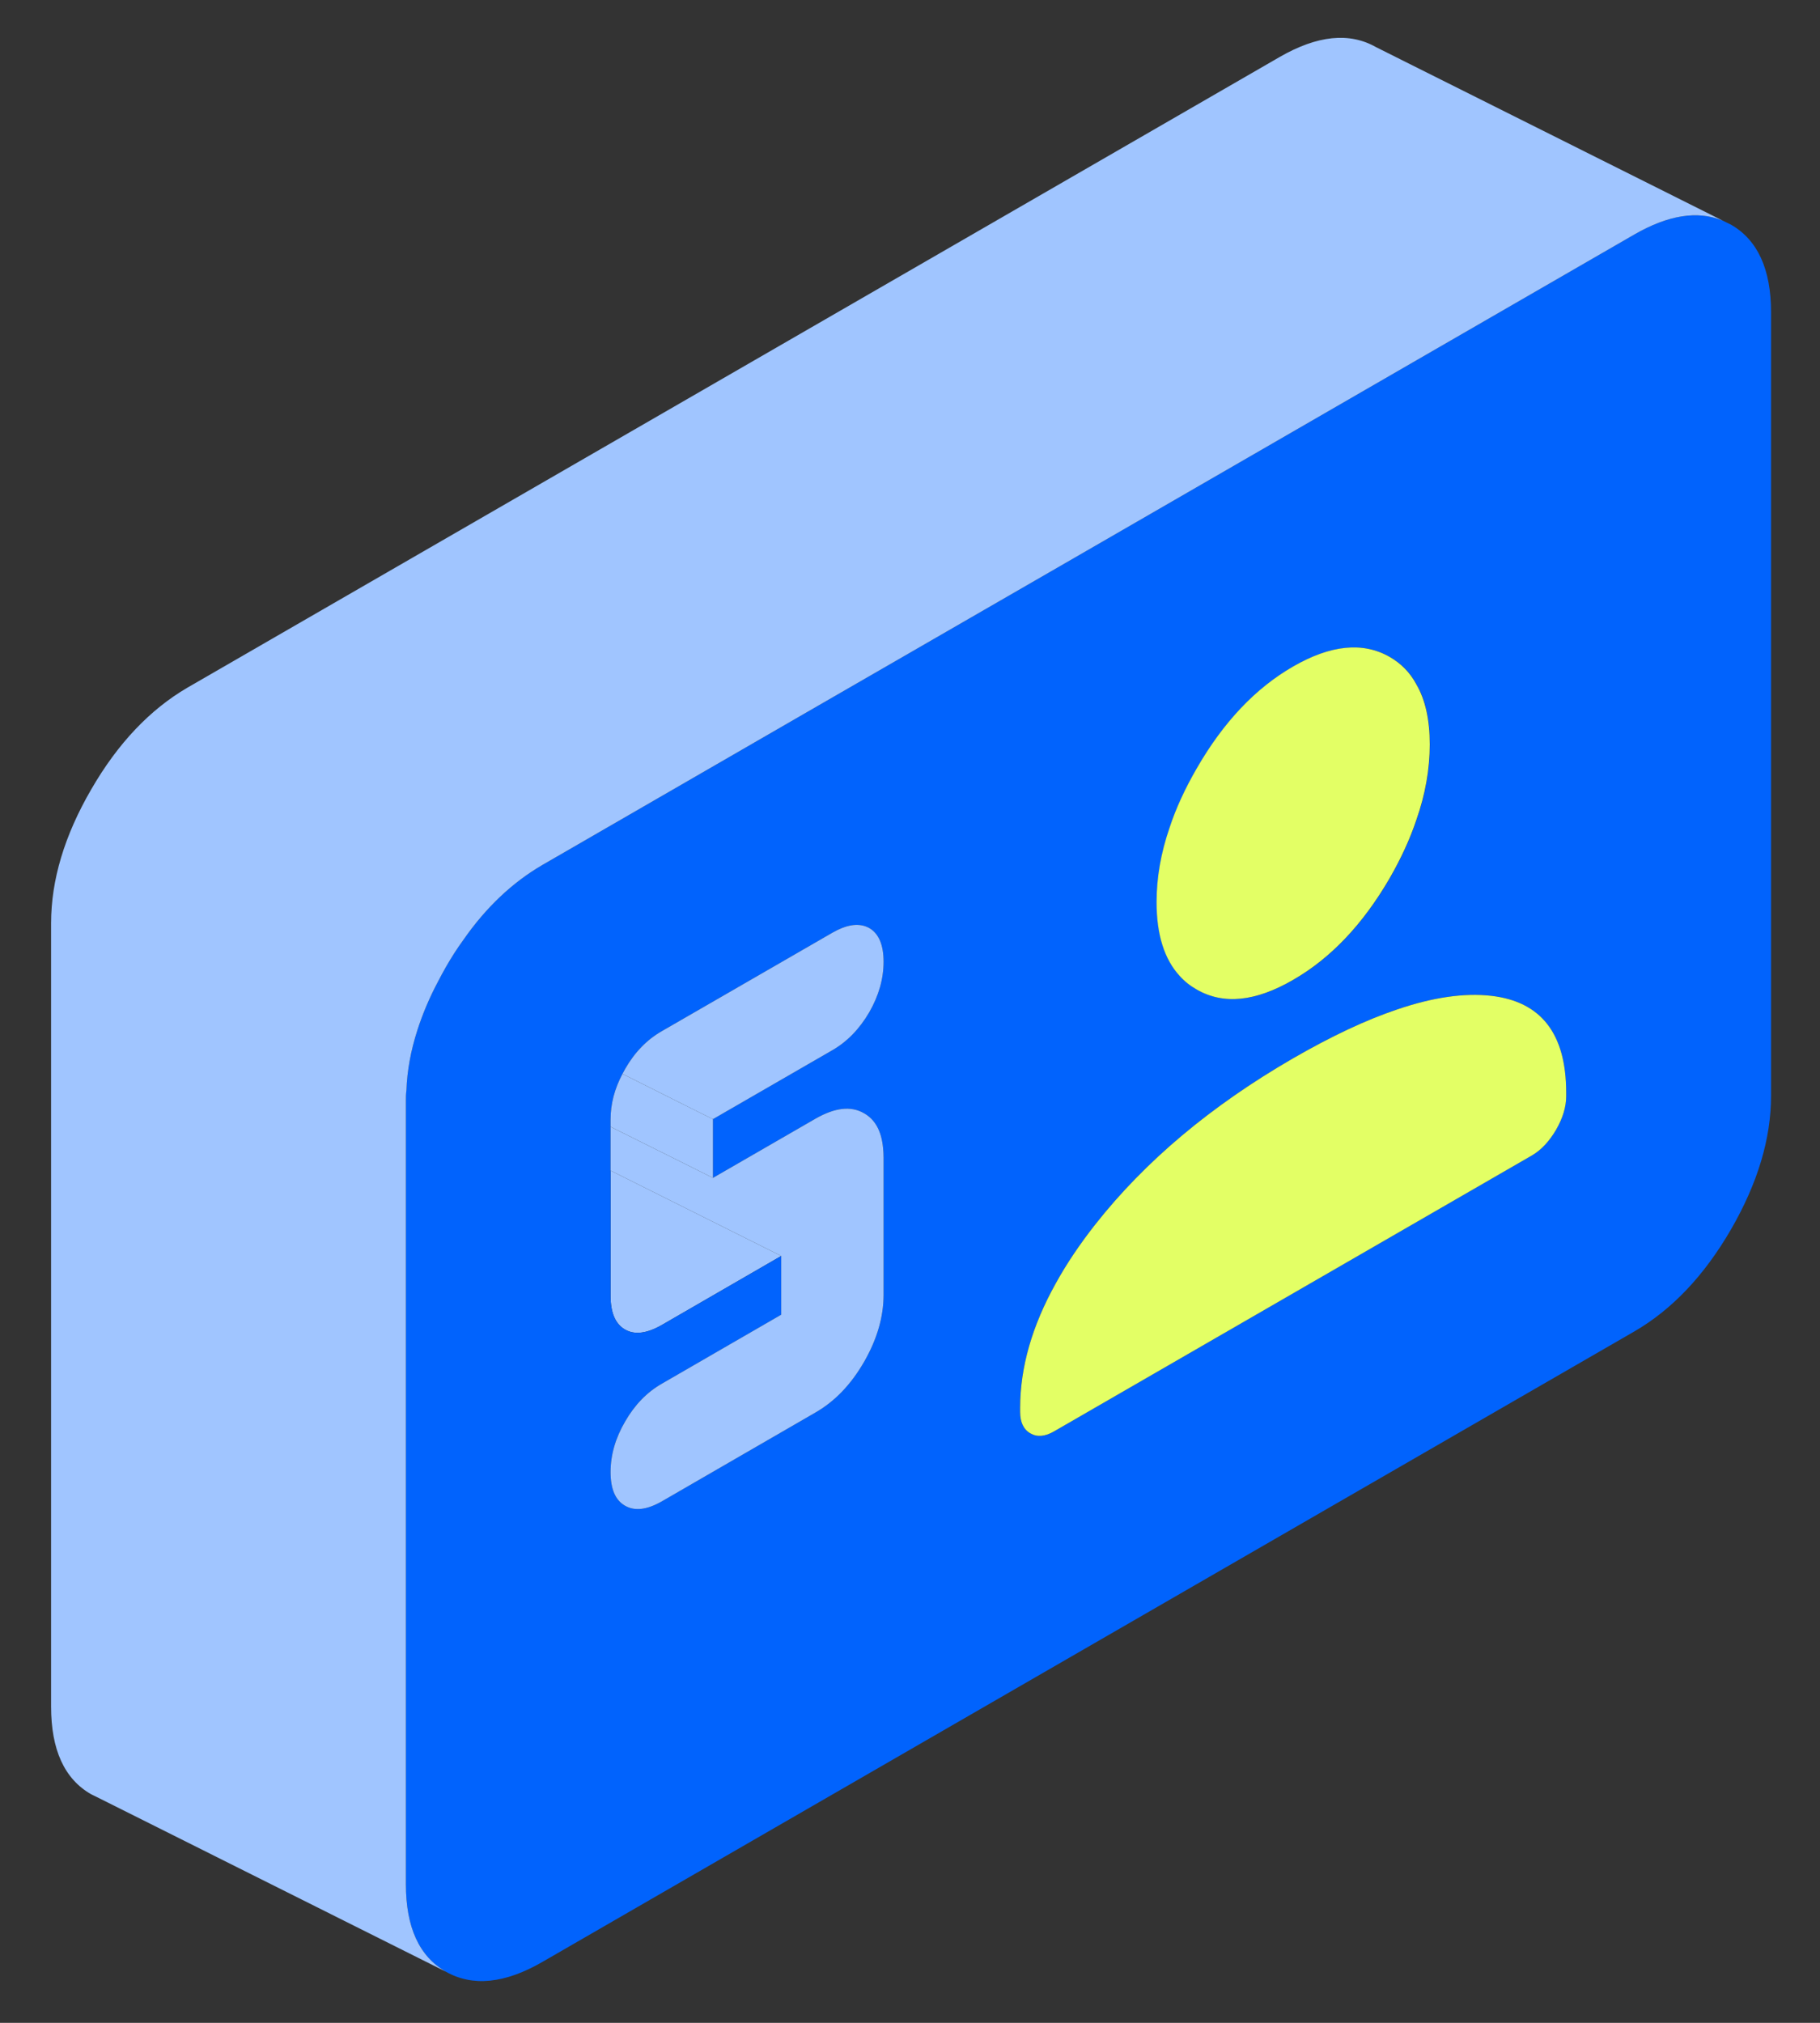 <svg width="81" height="90" viewBox="0 0 81 90" fill="none" xmlns="http://www.w3.org/2000/svg">
<rect x="0" y="0" width="81" height="90" fill="#333333" stroke="none"/>
<path d="M34.769 55.879L29.456 58.95C28.793 59.329 28.248 59.401 27.822 59.156C27.388 58.911 27.174 58.406 27.174 57.656V52.082L29.716 53.353L32.732 54.861L34.769 55.879Z" fill="#A0C5FF"/>
<path d="M77.037 9.995L76.666 9.814C75.545 9.356 74.243 9.569 72.743 10.43L63.032 16.035L47.827 24.814L35.701 31.809L24.135 38.488C22.809 39.261 21.632 40.367 20.622 41.819C20.345 42.198 20.093 42.593 19.848 43.019C19.722 43.24 19.603 43.461 19.493 43.674C19.106 44.401 18.806 45.119 18.577 45.83C18.285 46.738 18.119 47.63 18.087 48.506C18.064 48.664 18.064 48.822 18.064 48.972V83.827C18.064 85.746 18.656 87.048 19.848 87.727C21.032 88.398 22.469 88.256 24.135 87.293L72.743 59.235C74.416 58.264 75.845 56.756 77.037 54.703C78.222 52.651 78.822 50.669 78.822 48.751V13.896C78.822 11.977 78.222 10.674 77.037 9.995ZM52.059 36.83C52.343 35.961 52.753 35.077 53.274 34.177C54.459 32.124 55.888 30.616 57.561 29.653C59.235 28.69 60.664 28.548 61.856 29.227C62.361 29.519 62.764 29.922 63.04 30.443C63.443 31.13 63.64 32.022 63.64 33.119C63.64 34.217 63.443 35.346 63.04 36.49C62.756 37.335 62.361 38.196 61.856 39.072C60.664 41.124 59.235 42.632 57.561 43.596C55.888 44.567 54.459 44.709 53.274 44.03C52.982 43.864 52.73 43.666 52.517 43.43C51.83 42.688 51.482 41.59 51.482 40.138C51.482 39.056 51.672 37.951 52.059 36.83ZM36.285 49.777C37.153 49.28 37.872 49.193 38.456 49.532C38.945 49.809 39.23 50.322 39.301 51.072C39.316 51.206 39.324 51.356 39.324 51.506V57.609C39.324 58.596 39.032 59.59 38.456 60.593C37.872 61.603 37.153 62.353 36.285 62.851L29.456 66.798C28.793 67.177 28.248 67.24 27.822 66.996C27.387 66.751 27.174 66.253 27.174 65.496C27.174 64.738 27.387 63.988 27.822 63.245C28.248 62.503 28.793 61.943 29.456 61.564L34.769 58.493V55.88L29.456 58.951C28.793 59.33 28.248 59.401 27.822 59.156C27.387 58.911 27.174 58.406 27.174 57.656V49.809C27.174 49.122 27.348 48.451 27.703 47.78C27.743 47.701 27.782 47.63 27.822 47.559C28.248 46.816 28.793 46.256 29.456 45.877L37.051 41.495C37.658 41.148 38.172 41.061 38.59 41.243C38.622 41.259 38.653 41.274 38.685 41.29C39.111 41.535 39.324 42.04 39.324 42.79C39.324 43.54 39.111 44.298 38.685 45.04C38.251 45.782 37.706 46.343 37.051 46.722L31.73 49.793V52.406L36.285 49.777ZM69.703 48.782C69.703 49.248 69.553 49.745 69.253 50.267C68.945 50.788 68.59 51.166 68.187 51.403L46.919 63.68C46.516 63.916 46.161 63.948 45.861 63.774C45.553 63.601 45.403 63.277 45.403 62.819V62.638C45.403 60.838 45.932 58.99 46.99 57.096C47.464 56.235 48.048 55.367 48.743 54.482C50.969 51.656 53.906 49.193 57.553 47.085C59.251 46.106 60.79 45.38 62.18 44.914C63.774 44.369 65.172 44.172 66.364 44.306C68.59 44.559 69.703 45.995 69.703 48.609V48.782Z" fill="#0163FD"/>
<path d="M69.703 48.609V48.782C69.703 49.248 69.553 49.745 69.253 50.267C68.945 50.788 68.59 51.166 68.187 51.403L46.919 63.68C46.516 63.916 46.161 63.948 45.861 63.774C45.553 63.601 45.403 63.277 45.403 62.819V62.638C45.403 60.838 45.932 58.99 46.99 57.096C47.464 56.235 48.048 55.367 48.743 54.482C50.969 51.656 53.906 49.193 57.553 47.085C59.251 46.106 60.79 45.38 62.179 44.914C63.774 44.369 65.172 44.172 66.364 44.306C68.59 44.559 69.703 45.995 69.703 48.609Z" fill="#E3FF65"/>
<path d="M63.632 33.119C63.632 34.224 63.435 35.345 63.032 36.49C62.748 37.335 62.353 38.195 61.848 39.072C60.656 41.124 59.227 42.632 57.553 43.595C55.88 44.566 54.451 44.709 53.267 44.03C52.974 43.864 52.722 43.666 52.509 43.429C51.822 42.687 51.474 41.59 51.474 40.138C51.474 39.056 51.664 37.951 52.051 36.83C52.335 35.961 52.745 35.077 53.267 34.177C54.451 32.124 55.88 30.616 57.553 29.653C59.227 28.69 60.656 28.548 61.848 29.227C62.353 29.519 62.756 29.922 63.032 30.443C63.435 31.13 63.632 32.022 63.632 33.119Z" fill="#E3FF65"/>
<path d="M39.324 51.506V57.608C39.324 58.595 39.032 59.59 38.456 60.592C37.872 61.603 37.153 62.353 36.285 62.85L29.456 66.798C28.793 67.177 28.248 67.24 27.822 66.995C27.388 66.75 27.174 66.253 27.174 65.495C27.174 64.737 27.388 63.987 27.822 63.245C28.248 62.503 28.793 61.943 29.456 61.563L34.769 58.492V55.879L32.732 54.861L29.716 53.353L27.174 52.082V50.132L30.135 51.608L31.73 52.406L36.285 49.777C37.153 49.279 37.872 49.192 38.456 49.532C38.946 49.808 39.23 50.321 39.301 51.071C39.316 51.206 39.324 51.356 39.324 51.506Z" fill="#A0C5FF"/>
<path d="M31.73 49.792V52.406L30.135 51.608L27.174 50.132V49.808C27.174 49.121 27.348 48.45 27.703 47.779L31.059 49.461L31.73 49.792Z" fill="#A0C5FF"/>
<path d="M39.324 42.79C39.324 43.548 39.111 44.298 38.685 45.04C38.251 45.782 37.706 46.343 37.051 46.722L31.73 49.793L31.058 49.461L27.703 47.779C27.743 47.7 27.782 47.629 27.822 47.558C28.248 46.816 28.793 46.256 29.456 45.877L37.051 41.495C37.658 41.148 38.172 41.061 38.59 41.243C38.622 41.258 38.653 41.274 38.685 41.29C39.111 41.535 39.324 42.04 39.324 42.79Z" fill="#A0C5FF"/>
<path d="M76.666 9.814C75.546 9.356 74.243 9.569 72.743 10.43L63.032 16.035L47.827 24.814L35.701 31.808L24.135 38.487C22.809 39.261 21.632 40.366 20.622 41.819C20.345 42.198 20.093 42.593 19.848 43.019C19.722 43.24 19.603 43.461 19.493 43.674C19.106 44.401 18.806 45.119 18.577 45.83C18.285 46.737 18.119 47.63 18.088 48.506C18.064 48.664 18.064 48.822 18.064 48.972V83.827C18.064 85.746 18.656 87.047 19.848 87.726L4.43 80.014L4.059 79.832C2.867 79.153 2.274 77.85 2.274 75.932V41.077C2.274 39.158 2.867 37.177 4.059 35.124C5.243 33.072 6.68 31.564 8.345 30.593L56.953 2.535C58.627 1.572 60.056 1.422 61.248 2.101L76.666 9.814Z" fill="#A0C5FF"/>
</svg>
